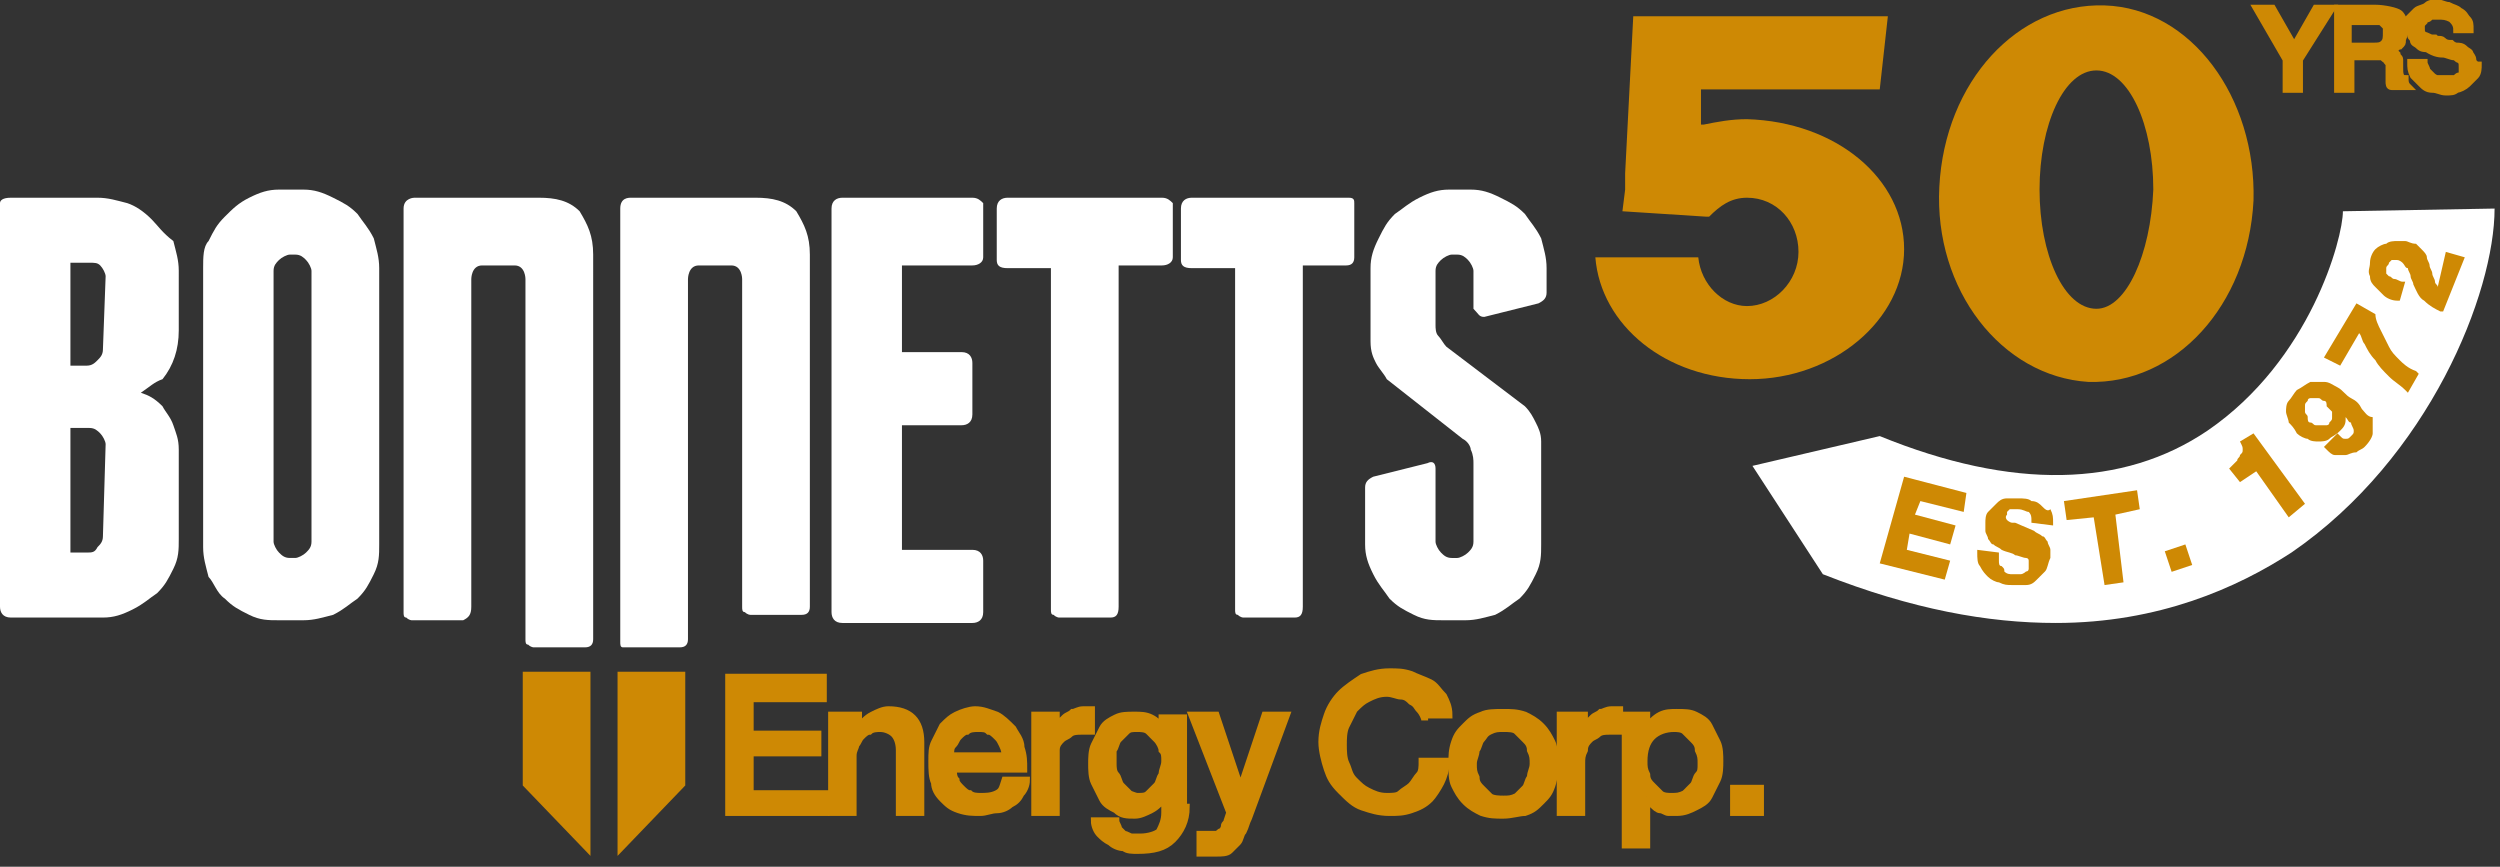 <?xml version="1.0" encoding="UTF-8"?>
<!-- Generator: Adobe Illustrator 28.3.0, SVG Export Plug-In . SVG Version: 6.00 Build 0)  -->
<svg xmlns="http://www.w3.org/2000/svg" xmlns:xlink="http://www.w3.org/1999/xlink" version="1.1" id="Layer_2_00000048486232852033240830000010018008704664523692_" x="0px" y="0px" viewBox="0 0 92.3 32" style="enable-background:new 0 0 92.3 32;" xml:space="preserve">
<rect x="0" y="0" width="92.3" height="32" fill="#333333" stroke="none"/>
<style type="text/css">
	.st0{fill:#CE8904;stroke:#CE8904;stroke-width:0.25;stroke-miterlimit:10;}
	.st1{fill:#FFFFFF;}
	.st2{fill:#CE8904;}
</style>
<g>
	<polygon class="st0" points="84.7,1.7 83.9,0.3 83.3,0.3 84.4,2.2 84.4,3.3 84.9,3.3 84.9,2.2 86.1,0.3 85.5,0.3  "></polygon>
	<path class="st0" d="M88.6,2.5c0-0.1,0-0.2,0-0.3c0-0.1-0.1-0.1-0.1-0.2c0,0-0.1-0.1-0.1-0.1c-0.1,0-0.1,0-0.1,0v0   c0,0,0.1,0,0.1-0.1c0.1,0,0.1-0.1,0.2-0.1c0.1-0.1,0.1-0.1,0.1-0.2s0.1-0.2,0.1-0.4c0-0.3-0.1-0.5-0.2-0.6S88,0.3,87.7,0.3h-1.4v3   h0.5V2.1h0.8c0.1,0,0.2,0,0.3,0c0.1,0,0.1,0.1,0.2,0.1c0,0.1,0.1,0.1,0.1,0.2c0,0.1,0,0.2,0,0.4c0,0.1,0,0.1,0,0.2s0,0.2,0.1,0.2   h0.6c-0.1-0.1-0.1-0.2-0.1-0.3C88.6,2.9,88.6,2.7,88.6,2.5z M88,1.6c-0.1,0.1-0.2,0.1-0.4,0.1h-0.9V0.8h0.9c0.1,0,0.1,0,0.2,0   c0.1,0,0.1,0,0.2,0.1c0,0,0.1,0.1,0.1,0.1c0,0.1,0,0.1,0,0.2C88.1,1.4,88.1,1.5,88,1.6z"></path>
	<path class="st0" d="M91.3,2.2c0-0.1-0.1-0.2-0.1-0.2c0-0.1-0.1-0.1-0.2-0.2c-0.1-0.1-0.2-0.1-0.3-0.1c0,0-0.1,0-0.2-0.1   c-0.1,0-0.2,0-0.3-0.1s-0.2,0-0.3-0.1c-0.1,0-0.1,0-0.1,0c-0.1,0-0.2-0.1-0.3-0.1c-0.1-0.1-0.1-0.1-0.1-0.3c0-0.1,0-0.1,0.1-0.2   c0-0.1,0.1-0.1,0.1-0.1c0.1,0,0.1-0.1,0.2-0.1c0.1,0,0.1,0,0.2,0c0.2,0,0.3,0,0.5,0.1c0.1,0.1,0.2,0.2,0.2,0.4h0.5   c0-0.2,0-0.3-0.1-0.4c-0.1-0.1-0.1-0.2-0.3-0.3c-0.1-0.1-0.2-0.1-0.4-0.2c-0.1,0-0.3-0.1-0.4-0.1c-0.1,0-0.3,0-0.4,0.1   s-0.3,0.1-0.4,0.2c-0.1,0.1-0.2,0.2-0.3,0.3S89,1,89,1.1c0,0.1,0,0.2,0,0.2c0,0.1,0.1,0.1,0.1,0.2s0.1,0.1,0.2,0.2   c0.1,0.1,0.2,0.1,0.3,0.1C89.9,2,90.1,2,90.2,2s0.3,0.1,0.4,0.1c0.1,0,0.1,0.1,0.2,0.1c0.1,0.1,0.1,0.1,0.1,0.3c0,0.1,0,0.1,0,0.2   s-0.1,0.1-0.1,0.1c-0.1,0-0.1,0.1-0.2,0.1s-0.2,0-0.3,0c-0.1,0-0.2,0-0.3,0s-0.2-0.1-0.2-0.1s-0.1-0.1-0.2-0.2   c0-0.1-0.1-0.2-0.1-0.3h-0.5c0,0.2,0,0.3,0.1,0.5c0.1,0.1,0.2,0.2,0.3,0.3c0.1,0.1,0.2,0.2,0.4,0.2c0.2,0,0.3,0.1,0.5,0.1   c0.2,0,0.3,0,0.4-0.1c0.1,0,0.3-0.1,0.4-0.2s0.2-0.2,0.3-0.3s0.1-0.3,0.1-0.4C91.4,2.4,91.3,2.3,91.3,2.2z"></path>
</g>
<path class="st1" d="M5.6,8.1C5.3,7.8,5,7.6,4.7,7.5C4.3,7.4,4,7.3,3.6,7.3H0.4C0.1,7.3,0,7.4,0,7.5v14.9c0,0.2,0.1,0.4,0.4,0.4h3.4  c0.4,0,0.7-0.1,1.1-0.3c0.4-0.2,0.6-0.4,0.9-0.6c0.3-0.3,0.4-0.5,0.6-0.9c0.2-0.4,0.2-0.7,0.2-1.1v-3.3c0-0.4-0.1-0.6-0.2-0.9  c-0.1-0.3-0.3-0.5-0.4-0.7c-0.3-0.3-0.5-0.4-0.8-0.5c0.3-0.2,0.5-0.4,0.8-0.5c0.4-0.5,0.6-1.1,0.6-1.8V10c0-0.4-0.1-0.7-0.2-1.1  C6,8.6,5.8,8.3,5.6,8.1z M3.8,19.8c0,0.2-0.1,0.3-0.2,0.4c-0.1,0.2-0.2,0.2-0.4,0.2H2.6v-4.6h0.7c0.2,0,0.3,0.1,0.4,0.2  c0.1,0.1,0.2,0.3,0.2,0.4L3.8,19.8L3.8,19.8z M3.8,12.9c0,0.2-0.1,0.3-0.2,0.4c-0.1,0.1-0.2,0.2-0.4,0.2H2.6V9.7h0.7  c0.2,0,0.3,0,0.4,0.1c0.1,0.1,0.2,0.3,0.2,0.4L3.8,12.9L3.8,12.9z"></path>
<path class="st1" d="M8.3,22.1c0.3,0.3,0.5,0.4,0.9,0.6s0.7,0.2,1.1,0.2h0.9c0.4,0,0.7-0.1,1.1-0.2c0.4-0.2,0.6-0.4,0.9-0.6  c0.3-0.3,0.4-0.5,0.6-0.9c0.2-0.4,0.2-0.7,0.2-1.1V9.9c0-0.4-0.1-0.7-0.2-1.1c-0.2-0.4-0.4-0.6-0.6-0.9c-0.3-0.3-0.5-0.4-0.9-0.6  c-0.4-0.2-0.7-0.3-1.1-0.3h-0.9c-0.4,0-0.7,0.1-1.1,0.3C8.8,7.5,8.6,7.7,8.3,8C8,8.3,7.9,8.5,7.7,8.9C7.5,9.1,7.5,9.5,7.5,9.9v10.3  c0,0.4,0.1,0.7,0.2,1.1C7.9,21.5,8,21.9,8.3,22.1z M10.1,10c0-0.2,0.1-0.3,0.2-0.4c0.1-0.1,0.3-0.2,0.4-0.2h0.2  c0.2,0,0.3,0.1,0.4,0.2c0.1,0.1,0.2,0.3,0.2,0.4v10c0,0.2-0.1,0.3-0.2,0.4s-0.3,0.2-0.4,0.2h-0.2c-0.2,0-0.3-0.1-0.4-0.2  c-0.1-0.1-0.2-0.3-0.2-0.4C10.1,20,10.1,10,10.1,10z"></path>
<path class="st1" d="M35.9,7.3h-4.8c-0.2,0-0.4,0.1-0.4,0.4v14.9c0,0.2,0.1,0.4,0.4,0.4h4.8c0.2,0,0.4-0.1,0.4-0.4v-1.9  c0-0.2-0.1-0.4-0.4-0.4h-2.6v-4.6h2.2c0.2,0,0.4-0.1,0.4-0.4v-1.9c0-0.2-0.1-0.4-0.4-0.4h-2.2V9.8h2.6c0.2,0,0.4-0.1,0.4-0.3v-2  C36.2,7.4,36.1,7.3,35.9,7.3z"></path>
<path class="st1" d="M42.9,7.3h-5.7c-0.2,0-0.4,0.1-0.4,0.4v1.9c0,0.2,0.1,0.3,0.4,0.3h1.6v12.6c0,0.1,0,0.2,0.1,0.2  c0.1,0.1,0.2,0.1,0.2,0.1h1.9c0.2,0,0.3-0.1,0.3-0.4V9.8h1.6c0.2,0,0.4-0.1,0.4-0.3v-2C43.2,7.4,43.1,7.3,42.9,7.3z"></path>
<path class="st1" d="M49.8,7.3H44c-0.2,0-0.4,0.1-0.4,0.4v1.9c0,0.2,0.1,0.3,0.4,0.3h1.6v12.6c0,0.1,0,0.2,0.1,0.2  c0.1,0.1,0.2,0.1,0.2,0.1h1.9c0.2,0,0.3-0.1,0.3-0.4V9.8h1.6c0.2,0,0.3-0.1,0.3-0.3v-2C50,7.4,50,7.3,49.8,7.3z"></path>
<path class="st1" d="M54.8,11.7l2-0.5c0.2-0.1,0.3-0.2,0.3-0.4V9.9c0-0.4-0.1-0.7-0.2-1.1c-0.2-0.4-0.4-0.6-0.6-0.9  c-0.3-0.3-0.5-0.4-0.9-0.6c-0.4-0.2-0.7-0.3-1.1-0.3h-0.8c-0.4,0-0.7,0.1-1.1,0.3c-0.4,0.2-0.6,0.4-0.9,0.6  c-0.3,0.3-0.4,0.5-0.6,0.9s-0.3,0.7-0.3,1.1v2.7c0,0.4,0.1,0.6,0.2,0.8c0.1,0.2,0.3,0.4,0.4,0.6l2.8,2.2c0.2,0.1,0.3,0.3,0.3,0.4  c0.1,0.2,0.1,0.4,0.1,0.5v2.9c0,0.2-0.1,0.3-0.2,0.4c-0.1,0.1-0.3,0.2-0.4,0.2h-0.2c-0.2,0-0.3-0.1-0.4-0.2  c-0.1-0.1-0.2-0.3-0.2-0.4v-2.7c0-0.2-0.1-0.3-0.3-0.2l-2,0.5c-0.2,0.1-0.3,0.2-0.3,0.4v2.1c0,0.4,0.1,0.7,0.3,1.1s0.4,0.6,0.6,0.9  c0.3,0.3,0.5,0.4,0.9,0.6c0.4,0.2,0.7,0.2,1.1,0.2h0.8c0.4,0,0.7-0.1,1.1-0.2c0.4-0.2,0.6-0.4,0.9-0.6c0.3-0.3,0.4-0.5,0.6-0.9  c0.2-0.4,0.2-0.7,0.2-1.1v-3.8c0-0.3-0.1-0.5-0.2-0.7c-0.1-0.2-0.2-0.4-0.4-0.6l-2.9-2.2c-0.1-0.1-0.2-0.3-0.3-0.4s-0.1-0.3-0.1-0.4  v-2c0-0.2,0.1-0.3,0.2-0.4c0.1-0.1,0.3-0.2,0.4-0.2h0.2c0.2,0,0.3,0.1,0.4,0.2c0.1,0.1,0.2,0.3,0.2,0.4v1.4  C54.6,11.6,54.6,11.7,54.8,11.7z"></path>
<path class="st1" d="M23.2,23.9h1.9c0.2,0,0.3-0.1,0.3-0.3V10.3c0,0,0-0.5,0.4-0.5H27c0.4,0,0.4,0.5,0.4,0.5l0,0v12.1  c0,0.1,0,0.2,0.1,0.2c0.1,0.1,0.2,0.1,0.2,0.1h1.9c0.2,0,0.3-0.1,0.3-0.3v-13c0-0.7-0.2-1.1-0.5-1.6c-0.4-0.4-0.9-0.5-1.5-0.5h-4.6  c-0.1,0-0.4,0-0.4,0.4l0,0v16c0,0.1,0,0.2,0.1,0.2C23,23.9,23.1,23.9,23.2,23.9z"></path>
<path class="st1" d="M17.4,22.4V10.3c0,0,0-0.5,0.4-0.5H19c0.4,0,0.4,0.5,0.4,0.5l0,0v13.3c0,0.1,0,0.2,0.1,0.2  c0.1,0.1,0.2,0.1,0.2,0.1h1.9c0.2,0,0.3-0.1,0.3-0.3V9.4c0-0.7-0.2-1.1-0.5-1.6c-0.4-0.4-0.9-0.5-1.5-0.5h-0.4h-0.5h-1.5h-0.6h-1.6  c0,0-0.4,0-0.4,0.4l0,0v14.9c0,0.1,0,0.2,0.1,0.2c0.1,0.1,0.2,0.1,0.2,0.1h1.9C17.3,22.8,17.4,22.7,17.4,22.4z"></path>
<polygon class="st2" points="19.3,29 21.8,31.6 21.8,24.8 19.3,24.8 "></polygon>
<polygon class="st2" points="22.8,31.6 25.3,29 25.3,24.8 22.8,24.8 "></polygon>
<g>
	<g>
		<path class="st0" d="M26.8,25h3.6v0.8h-2.7v1.3h2.5v0.7h-2.5v1.5h2.8V30h-3.6V25z"></path>
		<path class="st0" d="M30.9,26.4h0.8v0.5l0,0c0.1-0.2,0.3-0.4,0.5-0.5c0.2-0.1,0.4-0.2,0.6-0.2c0.4,0,0.7,0.1,0.9,0.3    s0.3,0.5,0.3,0.9V30h-0.8v-2.3c0-0.3-0.1-0.5-0.2-0.6c-0.1-0.1-0.3-0.2-0.5-0.2c-0.1,0-0.3,0-0.4,0.1c-0.1,0-0.2,0.1-0.3,0.2    c-0.1,0.1-0.1,0.2-0.2,0.3c0,0.1-0.1,0.2-0.1,0.4V30h-0.8V26.4z"></path>
		<path class="st0" d="M35.2,28.4c0,0.1,0,0.3,0.1,0.4c0,0.1,0.1,0.2,0.2,0.3c0.1,0.1,0.2,0.2,0.3,0.2c0.1,0.1,0.3,0.1,0.4,0.1    c0.2,0,0.4,0,0.6-0.1s0.2-0.2,0.3-0.5h0.8c0,0.2-0.1,0.4-0.2,0.5c-0.1,0.2-0.2,0.3-0.4,0.4c-0.1,0.1-0.3,0.2-0.5,0.2    s-0.4,0.1-0.6,0.1c-0.3,0-0.5,0-0.8-0.1s-0.4-0.2-0.6-0.4c-0.2-0.2-0.3-0.4-0.3-0.6c-0.1-0.2-0.1-0.5-0.1-0.8c0-0.3,0-0.5,0.1-0.7    c0.1-0.2,0.2-0.4,0.3-0.6c0.2-0.2,0.3-0.3,0.5-0.4s0.5-0.2,0.7-0.2c0.3,0,0.5,0.1,0.8,0.2c0.2,0.1,0.4,0.3,0.6,0.5    c0.1,0.2,0.3,0.4,0.3,0.7c0.1,0.3,0.1,0.5,0.1,0.8H35.2z M37.1,27.9c0-0.1,0-0.2-0.1-0.4s-0.1-0.2-0.2-0.3    c-0.1-0.1-0.2-0.2-0.3-0.2c-0.1-0.1-0.2-0.1-0.4-0.1c-0.1,0-0.3,0-0.4,0.1c-0.1,0-0.2,0.1-0.3,0.2c-0.1,0.1-0.1,0.2-0.2,0.3    s-0.1,0.2-0.1,0.4H37.1z"></path>
		<path class="st0" d="M38.2,26.4H39v0.7h0c0-0.1,0.1-0.2,0.1-0.3s0.1-0.2,0.2-0.3c0.1-0.1,0.2-0.1,0.3-0.2c0.1,0,0.2-0.1,0.4-0.1    c0.1,0,0.2,0,0.2,0s0.1,0,0.1,0v0.8c-0.1,0-0.1,0-0.2,0c-0.1,0-0.1,0-0.2,0c-0.1,0-0.3,0-0.4,0.1c-0.1,0.1-0.2,0.1-0.3,0.2    s-0.2,0.2-0.2,0.4C39,27.9,39,28.1,39,28.3V30h-0.8V26.4z"></path>
		<path class="st0" d="M43.8,29.8c0,0.5-0.2,0.9-0.5,1.2c-0.3,0.3-0.7,0.4-1.3,0.4c-0.2,0-0.4,0-0.5-0.1c-0.2,0-0.4-0.1-0.5-0.2    c-0.2-0.1-0.3-0.2-0.4-0.3c-0.1-0.1-0.2-0.3-0.2-0.5h0.8c0,0.1,0.1,0.2,0.1,0.3c0.1,0.1,0.1,0.1,0.2,0.2c0.1,0,0.2,0.1,0.3,0.1    s0.2,0,0.3,0c0.3,0,0.6-0.1,0.7-0.2c0.1-0.2,0.2-0.4,0.2-0.7v-0.6h0c-0.1,0.2-0.3,0.4-0.5,0.5c-0.2,0.1-0.4,0.2-0.6,0.2    c-0.3,0-0.5,0-0.7-0.2c-0.2-0.1-0.4-0.2-0.5-0.4c-0.1-0.2-0.2-0.4-0.3-0.6s-0.1-0.5-0.1-0.7c0-0.2,0-0.5,0.1-0.7s0.2-0.4,0.3-0.6    c0.1-0.2,0.3-0.3,0.5-0.4s0.4-0.1,0.7-0.1c0.2,0,0.4,0,0.6,0.1c0.2,0.1,0.3,0.2,0.4,0.5h0v-0.5h0.8V29.8z M42,29.4    c0.2,0,0.3,0,0.4-0.1s0.2-0.2,0.3-0.3c0.1-0.1,0.1-0.3,0.2-0.4c0-0.2,0.1-0.3,0.1-0.5s0-0.3-0.1-0.4c0-0.1-0.1-0.3-0.2-0.4    c-0.1-0.1-0.2-0.2-0.3-0.3c-0.1-0.1-0.3-0.1-0.4-0.1c-0.2,0-0.3,0-0.4,0.1s-0.2,0.2-0.3,0.3s-0.1,0.3-0.2,0.4c0,0.2,0,0.3,0,0.5    c0,0.1,0,0.3,0.1,0.4s0.1,0.3,0.2,0.4c0.1,0.1,0.2,0.2,0.3,0.3C41.7,29.3,41.9,29.4,42,29.4z"></path>
		<path class="st0" d="M44,26.4h0.9l0.9,2.7h0l0.9-2.7h0.8l-1.4,3.8c-0.1,0.2-0.1,0.3-0.2,0.5c-0.1,0.1-0.1,0.3-0.2,0.4    c-0.1,0.1-0.2,0.2-0.3,0.3s-0.3,0.1-0.5,0.1c-0.2,0-0.4,0-0.6,0v-0.7c0.1,0,0.1,0,0.2,0c0.1,0,0.1,0,0.2,0c0.1,0,0.2,0,0.2,0    c0.1,0,0.1-0.1,0.2-0.1c0,0,0.1-0.1,0.1-0.2c0-0.1,0.1-0.1,0.1-0.2l0.1-0.3L44,26.4z"></path>
		<path class="st0" d="M52.6,26.6c0-0.1-0.1-0.3-0.2-0.4s-0.1-0.2-0.3-0.3c-0.1-0.1-0.2-0.2-0.4-0.2c-0.1,0-0.3-0.1-0.5-0.1    c-0.3,0-0.5,0.1-0.7,0.2c-0.2,0.1-0.3,0.2-0.5,0.4c-0.1,0.2-0.2,0.4-0.3,0.6c-0.1,0.2-0.1,0.5-0.1,0.7s0,0.5,0.1,0.7    c0.1,0.2,0.1,0.4,0.3,0.6s0.3,0.3,0.5,0.4c0.2,0.1,0.4,0.2,0.7,0.2c0.2,0,0.4,0,0.5-0.1c0.1-0.1,0.3-0.2,0.4-0.3    c0.1-0.1,0.2-0.3,0.3-0.4s0.1-0.3,0.1-0.5h0.9c0,0.3-0.1,0.6-0.2,0.8c-0.1,0.2-0.3,0.5-0.4,0.6c-0.2,0.2-0.4,0.3-0.7,0.4    s-0.5,0.1-0.8,0.1c-0.4,0-0.7-0.1-1-0.2c-0.3-0.1-0.5-0.3-0.8-0.6s-0.4-0.5-0.5-0.8c-0.1-0.3-0.2-0.7-0.2-1c0-0.4,0.1-0.7,0.2-1    s0.3-0.6,0.5-0.8c0.2-0.2,0.5-0.4,0.8-0.6c0.3-0.1,0.6-0.2,1-0.2c0.3,0,0.5,0,0.8,0.1c0.2,0.1,0.5,0.2,0.7,0.3    c0.2,0.1,0.3,0.3,0.5,0.5c0.1,0.2,0.2,0.4,0.2,0.7H52.6z"></path>
		<path class="st0" d="M55.5,30.1c-0.3,0-0.5,0-0.8-0.1c-0.2-0.1-0.4-0.2-0.6-0.4c-0.2-0.2-0.3-0.4-0.4-0.6s-0.1-0.5-0.1-0.8    c0-0.3,0-0.5,0.1-0.8s0.2-0.4,0.4-0.6c0.2-0.2,0.3-0.3,0.6-0.4c0.2-0.1,0.5-0.1,0.8-0.1c0.3,0,0.5,0,0.8,0.1    c0.2,0.1,0.4,0.2,0.6,0.4c0.2,0.2,0.3,0.4,0.4,0.6s0.1,0.5,0.1,0.8c0,0.3,0,0.5-0.1,0.8s-0.2,0.4-0.4,0.6    c-0.2,0.2-0.3,0.3-0.6,0.4C56.1,30,55.8,30.1,55.5,30.1z M55.5,29.5c0.2,0,0.3,0,0.5-0.1c0.1-0.1,0.2-0.2,0.3-0.3    c0.1-0.1,0.1-0.3,0.2-0.4c0-0.2,0.1-0.3,0.1-0.5c0-0.2,0-0.3-0.1-0.5c0-0.2-0.1-0.3-0.2-0.4S56.1,27.1,56,27    c-0.1-0.1-0.3-0.1-0.5-0.1c-0.2,0-0.3,0-0.5,0.1s-0.2,0.2-0.3,0.3s-0.1,0.3-0.2,0.4c0,0.2-0.1,0.3-0.1,0.5c0,0.2,0,0.3,0.1,0.5    c0,0.2,0.1,0.3,0.2,0.4c0.1,0.1,0.2,0.2,0.3,0.3S55.4,29.5,55.5,29.5z"></path>
		<path class="st0" d="M57.8,26.4h0.7v0.7h0c0-0.1,0.1-0.2,0.1-0.3s0.1-0.2,0.2-0.3c0.1-0.1,0.2-0.1,0.3-0.2c0.1,0,0.2-0.1,0.4-0.1    c0.1,0,0.2,0,0.2,0s0.1,0,0.1,0v0.8c-0.1,0-0.1,0-0.2,0c-0.1,0-0.1,0-0.2,0c-0.1,0-0.3,0-0.4,0.1c-0.1,0.1-0.2,0.1-0.3,0.2    s-0.2,0.2-0.2,0.4c-0.1,0.2-0.1,0.3-0.1,0.5V30h-0.8V26.4z"></path>
		<path class="st0" d="M60,26.4h0.8v0.5h0c0.1-0.2,0.3-0.4,0.5-0.5c0.2-0.1,0.4-0.1,0.6-0.1c0.3,0,0.5,0,0.7,0.1    c0.2,0.1,0.4,0.2,0.5,0.4c0.1,0.2,0.2,0.4,0.3,0.6c0.1,0.2,0.1,0.5,0.1,0.7c0,0.2,0,0.5-0.1,0.7c-0.1,0.2-0.2,0.4-0.3,0.6    c-0.1,0.2-0.3,0.3-0.5,0.4s-0.4,0.2-0.7,0.2c-0.1,0-0.2,0-0.3,0c-0.1,0-0.2-0.1-0.3-0.1c-0.1,0-0.2-0.1-0.3-0.2s-0.2-0.2-0.2-0.3    h0v1.8H60V26.4z M62.8,28.2c0-0.2,0-0.3-0.1-0.5c0-0.2-0.1-0.3-0.2-0.4c-0.1-0.1-0.2-0.2-0.3-0.3c-0.1-0.1-0.3-0.1-0.4-0.1    c-0.3,0-0.6,0.1-0.8,0.3c-0.2,0.2-0.3,0.5-0.3,0.9c0,0.2,0,0.3,0.1,0.5c0,0.2,0.1,0.3,0.2,0.4c0.1,0.1,0.2,0.2,0.3,0.3    c0.1,0.1,0.3,0.1,0.4,0.1c0.2,0,0.3,0,0.5-0.1c0.1-0.1,0.2-0.2,0.3-0.3c0.1-0.1,0.1-0.3,0.2-0.4C62.8,28.5,62.8,28.4,62.8,28.2z"></path>
		<path class="st0" d="M64,29.1h1V30h-1V29.1z"></path>
	</g>
</g>
<path class="st2" d="M70.3,9.2c0,2.6-2.6,4.8-5.7,4.8c-3.1,0-5.5-2-5.7-4.5h3.8c0.1,1,0.9,1.8,1.8,1.8c1,0,1.9-0.9,1.9-2  c0-1.1-0.8-2-1.9-2c-0.6,0-1,0.3-1.4,0.7L63,8l-3.1-0.2L60,7l0-0.6l0.3-5.8h9.4l-0.3,2.7h-6.6l0,1.3c0,0,0,0,0.1,0  c0.5-0.1,1-0.2,1.6-0.2C67.8,4.5,70.3,6.6,70.3,9.2z"></path>
<path class="st2" d="M77.7,0.2c-3.2-0.1-5.9,2.8-6.1,6.7c-0.2,3.8,2.3,7,5.5,7.2c3.2,0.1,5.9-2.8,6.1-6.7  C83.3,3.6,80.9,0.3,77.7,0.2z M77.4,11.4c-1.2,0-2.1-2-2.1-4.4c0-2.4,0.9-4.4,2.1-4.4s2.1,2,2.1,4.4C79.4,9.4,78.5,11.4,77.4,11.4z"></path>
<g>
	<g>
		<path class="st1" d="M92.1,7.7c0,3.1-2.4,9.2-7.5,12.7c-2,1.3-4.9,2.6-8.7,2.6c-2.5,0-5.3-0.5-8.6-1.8l-2.6-4l4.7-1.1    c4.9,2,9,1.9,12.1-0.2c3.8-2.6,5-7.1,5-8.1L92.1,7.7z"></path>
	</g>
</g>
<g>
	<polygon class="st2" points="69.4,20.8 71.8,21.4 72,20.7 70.4,20.3 70.5,19.7 72,20.1 72.2,19.4 70.7,19 70.9,18.5 72.5,18.9    72.6,18.2 70.3,17.6  "></polygon>
	<path class="st2" d="M75.4,18.7c-0.1-0.1-0.2-0.2-0.4-0.2c-0.1-0.1-0.3-0.1-0.5-0.1c-0.1,0-0.3,0-0.4,0c-0.2,0-0.3,0.1-0.4,0.2   c-0.1,0.1-0.2,0.2-0.3,0.3c-0.1,0.1-0.1,0.3-0.1,0.4c0,0.1,0,0.2,0,0.3c0,0.1,0.1,0.2,0.1,0.3c0.1,0.1,0.1,0.2,0.2,0.2   c0.1,0.1,0.2,0.1,0.3,0.2c0.2,0.1,0.4,0.1,0.5,0.2c0.1,0,0.3,0.1,0.4,0.1c0,0,0.1,0,0.1,0.1c0,0,0,0.1,0,0.2c0,0,0,0.1,0,0.1   c0,0,0,0.1-0.1,0.1c0,0-0.1,0.1-0.2,0.1c-0.1,0-0.2,0-0.3,0c-0.1,0-0.2,0-0.3-0.1C74,21,74,21,73.9,20.9c-0.1,0-0.1-0.1-0.1-0.2   c0-0.1,0-0.1,0-0.2l0-0.1L73,20.3l0,0.1c0,0.2,0,0.4,0.1,0.5c0.1,0.2,0.2,0.3,0.3,0.4c0.1,0.1,0.3,0.2,0.4,0.2   c0.2,0.1,0.3,0.1,0.5,0.1c0,0,0.1,0,0.2,0c0.1,0,0.2,0,0.3,0c0.2,0,0.3-0.1,0.4-0.2c0.1-0.1,0.2-0.2,0.3-0.3   c0.1-0.1,0.1-0.3,0.2-0.5c0-0.1,0-0.2,0-0.3s-0.1-0.2-0.1-0.3c-0.1-0.1-0.1-0.2-0.2-0.2c-0.1-0.1-0.2-0.1-0.3-0.2l-0.7-0.3   c-0.1,0-0.1,0-0.1,0c-0.1,0-0.2-0.1-0.2-0.1c0,0-0.1-0.1,0-0.2c0-0.1,0-0.1,0-0.1c0,0,0.1-0.1,0.1-0.1c0,0,0.1,0,0.1,0   c0.1,0,0.1,0,0.2,0c0.2,0,0.3,0.1,0.4,0.1c0.1,0.1,0.1,0.2,0.1,0.3l0,0.1l0.8,0.1l0-0.1c0-0.2,0-0.3-0.1-0.5   C75.6,18.9,75.5,18.8,75.4,18.7z"></path>
	<polygon class="st2" points="78.9,18.1 76.2,18.5 76.3,19.2 77.3,19.1 77.7,21.6 78.4,21.5 78.1,19 79,18.8  "></polygon>
	<rect x="80" y="20.2" transform="matrix(0.949 -0.316 0.316 0.949 -2.379 26.463)" class="st2" width="0.8" height="0.8"></rect>
	<path class="st2" d="M82.7,16.3L82.7,16.3c0.1,0.2,0.1,0.2,0.1,0.3c0,0.1,0,0.1-0.1,0.2c0,0.1-0.1,0.1-0.1,0.2   c-0.1,0.1-0.1,0.1-0.2,0.2l-0.1,0.1l0.4,0.5l0.6-0.4l1.2,1.7l0.6-0.5l-1.9-2.6L82.7,16.3z"></path>
	<path class="st2" d="M87.2,15.1c-0.1-0.2-0.2-0.3-0.4-0.4c-0.2-0.1-0.3-0.3-0.5-0.4c-0.2-0.1-0.3-0.2-0.5-0.2c-0.2,0-0.4,0-0.5,0   c-0.2,0.1-0.3,0.2-0.5,0.3c-0.1,0.1-0.2,0.3-0.3,0.4c-0.1,0.1-0.1,0.3-0.1,0.4c0,0.1,0.1,0.3,0.1,0.4c0.1,0.1,0.2,0.2,0.3,0.4   c0.1,0.1,0.3,0.2,0.4,0.2c0.1,0.1,0.3,0.1,0.4,0.1c0.1,0,0.3,0,0.4-0.1c0.1-0.1,0.2-0.1,0.4-0.3c0.1-0.1,0.2-0.2,0.2-0.4   c0,0,0,0,0-0.1c0.1,0.1,0.1,0.2,0.2,0.2c0,0.1,0.1,0.2,0.1,0.3c0,0.1,0,0.1-0.1,0.2c-0.1,0.1-0.1,0.1-0.2,0.1c-0.1,0-0.1,0-0.2-0.1   l-0.1-0.1l-0.5,0.5l0.1,0.1c0.1,0.1,0.2,0.2,0.3,0.2c0.1,0,0.2,0,0.3,0c0,0,0.1,0,0.1,0c0.1,0,0.2-0.1,0.4-0.1   c0.1-0.1,0.2-0.1,0.3-0.2c0.2-0.2,0.3-0.4,0.3-0.5c0-0.2,0-0.4,0-0.6C87.4,15.4,87.3,15.2,87.2,15.1z M86.1,15.2c0,0.1,0,0.1,0,0.2   s0,0.1-0.1,0.2c0,0.1-0.1,0.1-0.1,0.1c-0.1,0-0.1,0-0.2,0c-0.1,0-0.1,0-0.2,0c-0.1,0-0.1-0.1-0.2-0.1c-0.1,0-0.1-0.1-0.1-0.2   c0-0.1-0.1-0.1-0.1-0.2c0-0.1,0-0.1,0-0.2c0-0.1,0-0.1,0.1-0.2c0-0.1,0.1-0.1,0.1-0.1c0,0,0.1,0,0.1,0c0,0,0,0,0,0   c0.1,0,0.1,0,0.2,0c0.1,0,0.1,0.1,0.2,0.1c0.1,0,0.1,0.1,0.1,0.2C86,15.1,86,15.1,86.1,15.2z"></path>
	<path class="st2" d="M88.6,13.3c-0.2-0.2-0.3-0.3-0.4-0.5c-0.1-0.2-0.2-0.4-0.3-0.6c-0.1-0.2-0.2-0.4-0.2-0.6l0,0L87,11.2l-1.2,2   l0.6,0.3l0.7-1.2c0.1,0.1,0.1,0.3,0.2,0.4c0.1,0.2,0.2,0.4,0.4,0.6c0.1,0.2,0.3,0.4,0.5,0.6c0.2,0.2,0.4,0.3,0.6,0.5l0.1,0.1   l0.4-0.7l-0.1-0.1C88.9,13.6,88.7,13.4,88.6,13.3z"></path>
	<path class="st2" d="M90.3,9.3l-0.3,1.3c0-0.1-0.1-0.1-0.1-0.2c0-0.1-0.1-0.2-0.1-0.3c0-0.1-0.1-0.2-0.1-0.3c0-0.1-0.1-0.2-0.1-0.3   c0-0.1-0.1-0.2-0.2-0.3c-0.1-0.1-0.2-0.2-0.2-0.2C89,9,88.9,8.9,88.8,8.9c-0.1,0-0.2,0-0.3,0c-0.1,0-0.3,0-0.4,0.1   C88,9,87.8,9.1,87.7,9.2c-0.1,0.1-0.2,0.3-0.2,0.5c0,0.2-0.1,0.3,0,0.5c0,0.2,0.1,0.3,0.2,0.4c0.1,0.1,0.2,0.2,0.3,0.3   c0.1,0.1,0.3,0.2,0.5,0.2l0.1,0l0.2-0.7l-0.1,0c-0.1,0-0.2-0.1-0.3-0.1c-0.1,0-0.1-0.1-0.2-0.1c0,0-0.1-0.1-0.1-0.1   c0,0,0-0.1,0-0.2c0-0.1,0.1-0.1,0.1-0.2c0,0,0.1-0.1,0.1-0.1c0,0,0.1,0,0.1,0c0.1,0,0.1,0,0.1,0c0.1,0,0.2,0.1,0.2,0.1   c0.1,0.1,0.1,0.2,0.2,0.2c0,0.1,0.1,0.2,0.1,0.3c0,0.1,0.1,0.2,0.1,0.3c0.1,0.2,0.2,0.5,0.4,0.6c0.2,0.2,0.4,0.3,0.6,0.4l0.1,0   L91,9.5L90.3,9.3z"></path>
</g>
</svg>
